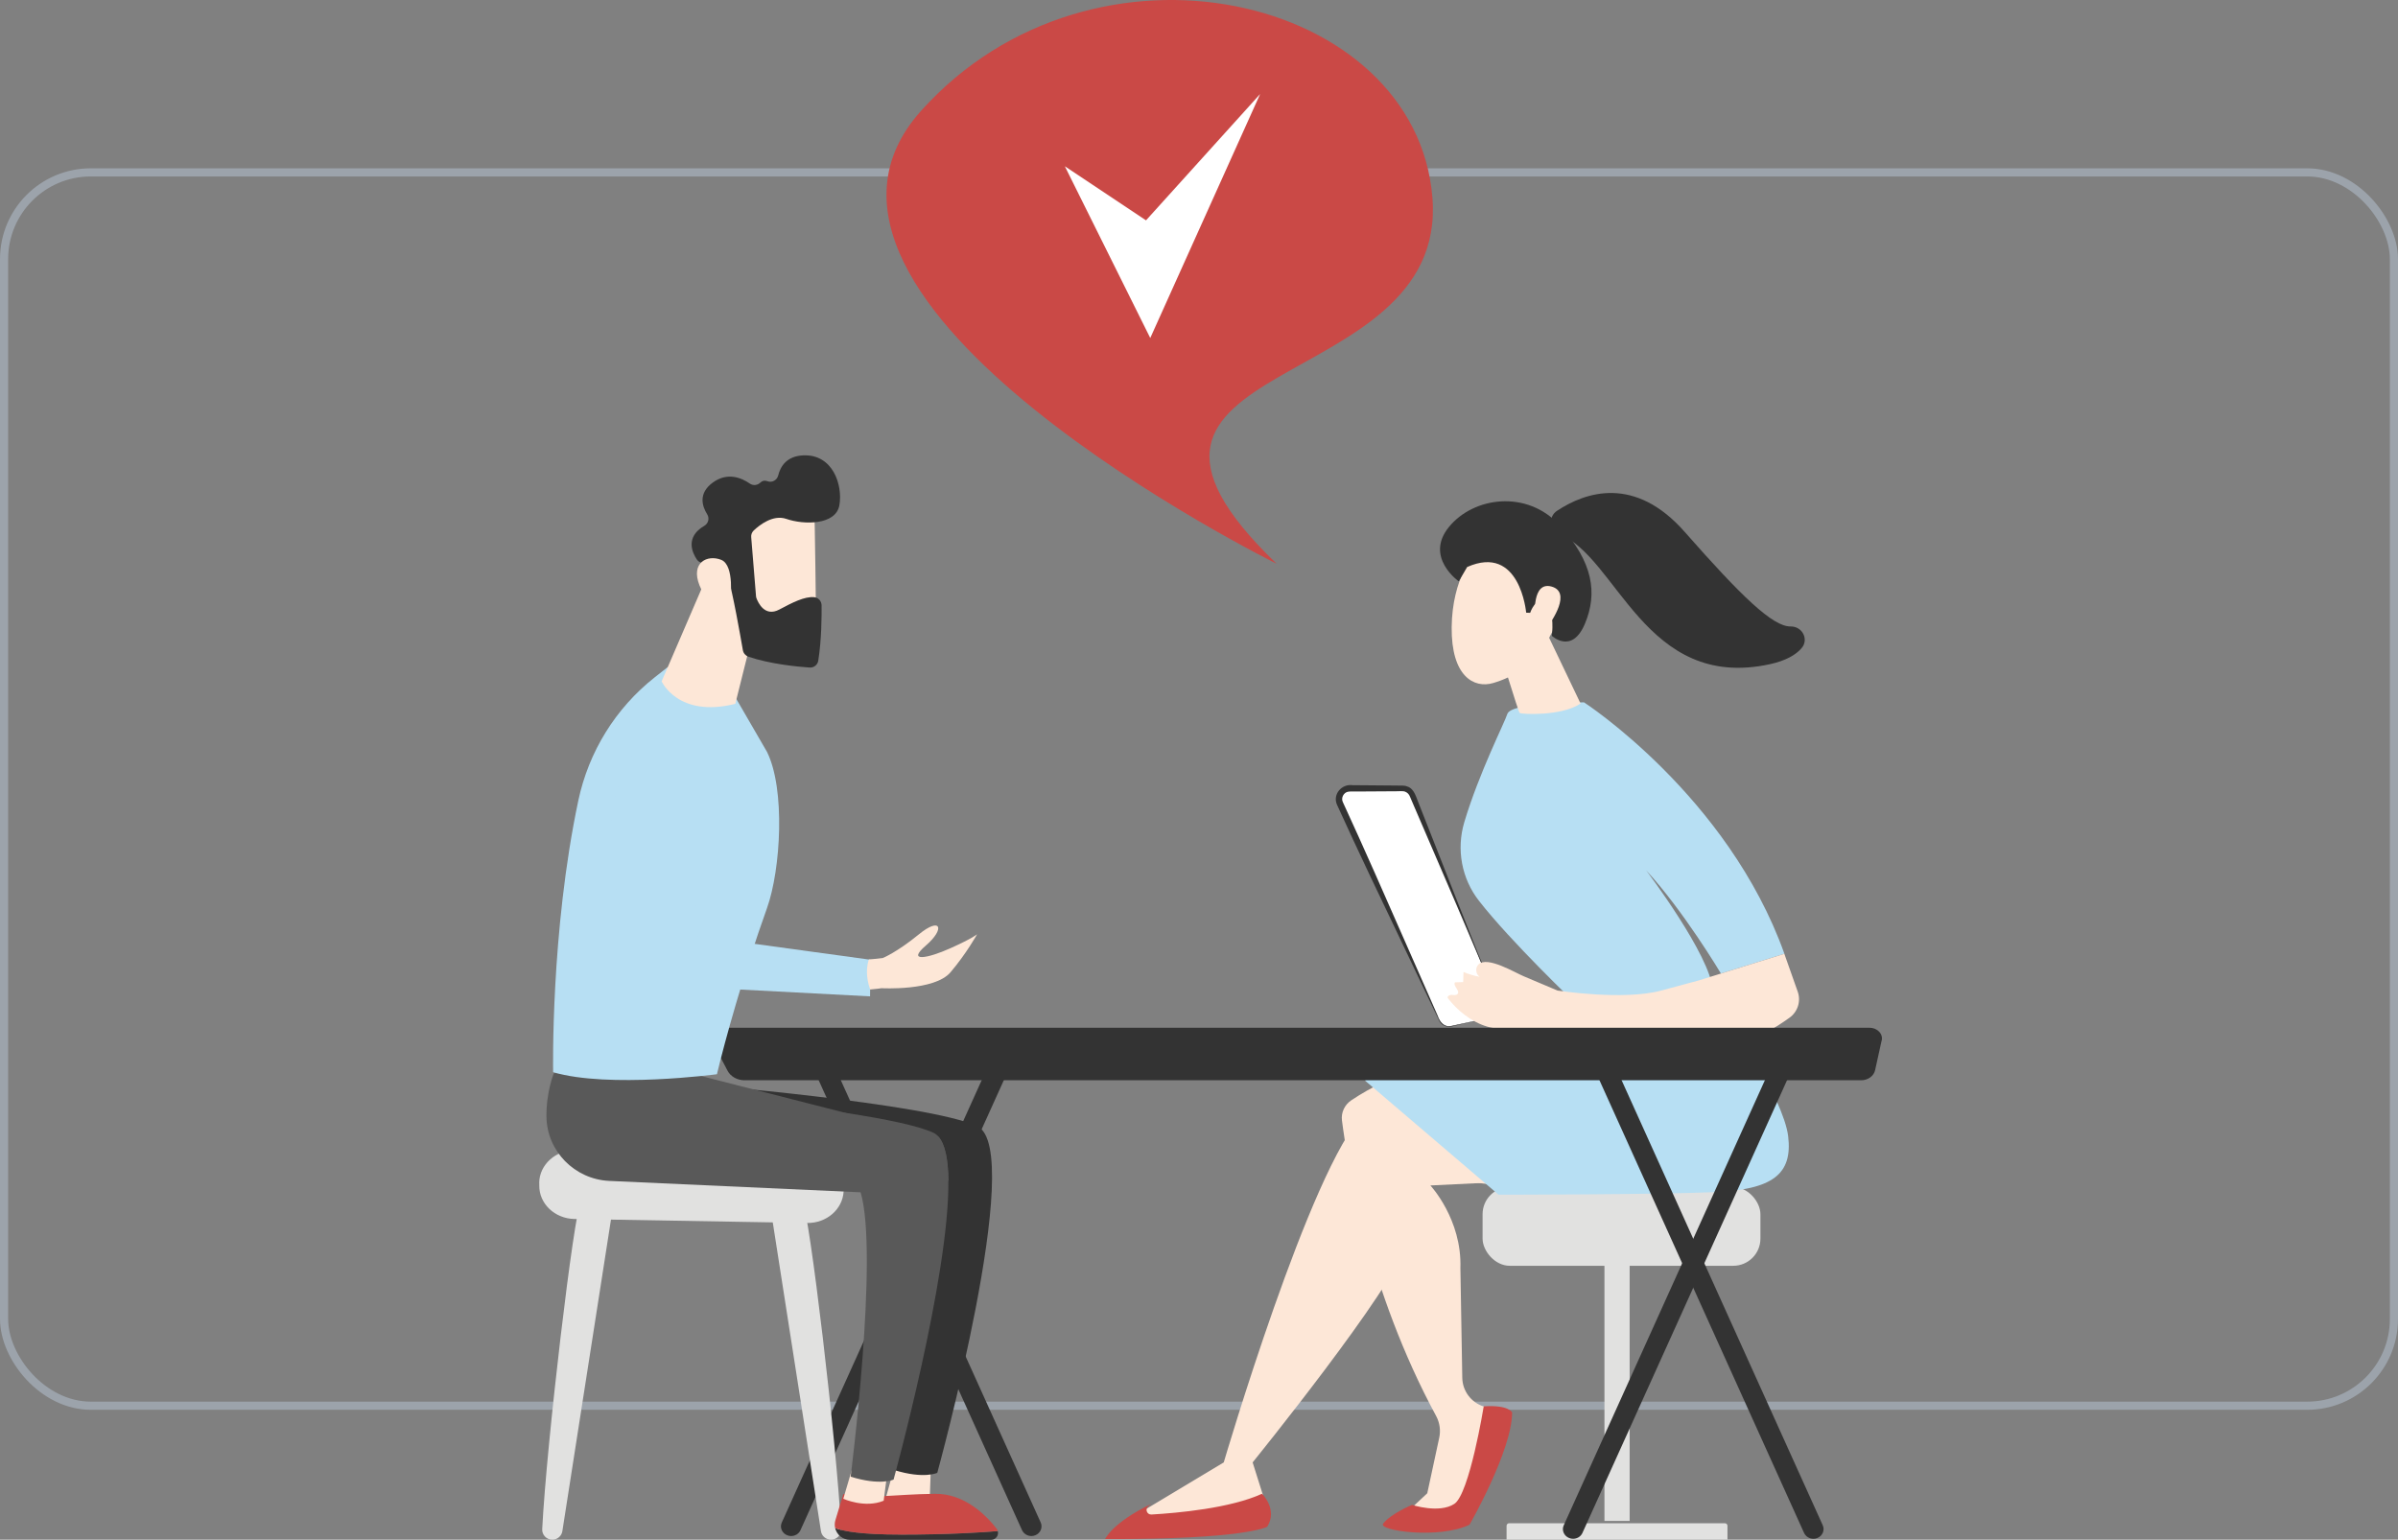 <?xml version="1.0" encoding="UTF-8"?> <svg xmlns="http://www.w3.org/2000/svg" xmlns:xlink="http://www.w3.org/1999/xlink" id="_Слой_2" viewBox="0 0 293.97 188.81"><rect x="0" y="0" width="293.97" height="188.81" fill="#808080" stroke="none"/> <defs> <style>.cls-1{fill:#fff;}.cls-2{fill:url(#_Безымянный_градиент);}.cls-3{fill:#333;}.cls-4{fill:#fde7d7;}.cls-5{fill:#ca4946;}.cls-6{fill:#b7dff3;}.cls-7,.cls-8,.cls-9{fill:none;}.cls-8{clip-path:url(#clippath);}.cls-10{fill:#e1e1e0;}.cls-11{fill:#595959;}.cls-9{opacity:.5;stroke:#b9c6d6;stroke-miterlimit:10;}</style> <clipPath id="clippath"> <path class="cls-7" d="m187.78,95.27l-.07.81s.02.06.05.06l.23.02s.06-.02.06-.05l.07-.81s-.02-.06-.05-.06l-.23-.02s0,0,0,0c-.03,0-.06.02-.06.06"></path> </clipPath> <linearGradient id="_Безымянный_градиент" x1="-867.2" y1="4122.46" x2="-866.82" y2="4122.46" gradientTransform="translate(-5788.48 1352.49) rotate(90) scale(1.45 -1.45)" gradientUnits="userSpaceOnUse"> <stop offset="0" stop-color="#e2463d"></stop> <stop offset="1" stop-color="#e9605a"></stop> </linearGradient> </defs> <g id="_Слой_1-2"> <rect class="cls-9" x=".5" y="21.14" width="292.97" height="151.24" rx="10.63" ry="10.63"></rect> <g class="cls-8"> <rect class="cls-2" x="187.4" y="95.33" width="1.04" height=".72" transform="translate(34.67 240.56) rotate(-70.38)"></rect> </g> <path class="cls-1" d="m183.62,123l-10.5-25.51c-.2-.49-.68-.82-1.22-.82h-6.46c-.96,0-1.6.99-1.2,1.86l12.18,26.57c.26.56.88.87,1.48.74l4.78-1.06c.8-.18,1.24-1.03.93-1.79"></path> <path class="cls-3" d="m183.62,123c-3.3-8.05-6.86-16.17-10.29-24.18l-.47-1.1c-.12-.33-.33-.53-.61-.64-.25-.11-.78-.04-1.06-.05-1.33.01-3.44.03-4.78.03-.27.01-.9-.02-1.12.02-.57.08-.93.77-.67,1.28,2.66,5.78,5.22,11.62,7.78,17.45l3.85,8.75c.26.77.8,1.45,1.69,1.24l2.34-.5,2.33-.51c.82-.11,1.36-1.04,1.03-1.8m0,0c.34.76-.2,1.7-1.02,1.81l-2.33.53-2.33.54c-.39.1-.84.01-1.16-.24-.35-.25-.47-.67-.64-1.02l-4.11-8.62c-2.75-5.75-5.5-11.49-8.14-17.29-.58-1.3.58-2.62,1.93-2.41h.6c1.33,0,3.44.02,4.78.04.41.03.89-.06,1.31.12.89.28,1.1,1.42,1.42,2.14,3.2,8.1,6.4,16.37,9.72,24.41"></path> <rect class="cls-10" x="196.69" y="153.06" width="3.09" height="33.45"></rect> <path class="cls-10" d="m211.78,188.8h-27.09v-1.69c0-.18.14-.32.32-.32h26.44c.18,0,.32.14.32.32v1.69Z"></path> <rect class="cls-10" x="181.75" y="145.56" width="34.06" height="9.66" rx="3.33" ry="3.33"></rect> <path class="cls-4" d="m175.41,130.76s-4.6.71-9.76,4.17c-.81.54-1.26,1.49-1.14,2.46.62,4.9,3.16,20.76,11.55,36.26.44.82.57,1.77.37,2.68l-1.46,6.78-2.7,2.53h6.96l4.63-12.54-1.98-.63c-1.54-.49-2.59-1.9-2.62-3.51l-.23-13.46c.2-5.99-3.68-10.13-3.68-10.13l11.12-.54-11.07-14.07Z"></path> <path class="cls-5" d="m169.56,186.86c-.63.83,6.82,1.92,10.59.11,0,0,5.22-9.09,5.22-13.77,0,0-.41-.95-3.48-.74,0,0-1.75,10.76-3.61,11.96-1.85,1.21-5.18.12-5.18.12,0,0-2.61,1.08-3.55,2.31"></path> <path class="cls-4" d="m185.07,145.56c-.06-.1-11.97-1.43-11.97-1.43,0,0,.39,3.62-.83,8.61-1.22,4.99-18.71,26.59-18.71,26.59l1.83,5.81c-5.67,1.98-11.25,2.29-16.73,1.01l11.36-6.82s10.64-36.24,17.15-42.71l11.94-4.13,5.95,13.08Z"></path> <path class="cls-6" d="m211.78,124.47s6.86,10.21,7.43,14.86c.56,4.66-1.88,6.55-9.08,6.86-7.2.31-26.42.31-26.42.31l-16.41-14.02s11.96-4.27,15.06-5.47c3.11-1.21,29.42-2.54,29.42-2.54"></path> <path class="cls-5" d="m154.71,183.18s1.97,1.91.64,4.04c0,0-2.69,1.58-19.88,1.51,0,0,.88-2.01,5.66-4.3l-.35.27c-.45.34-.18,1.06.38,1.02,3.15-.18,9.67-.76,13.56-2.55"></path> <path class="cls-6" d="m193.23,123.12s-7.99-7.61-11.92-12.65c-2.13-2.72-2.79-6.31-1.81-9.62,1.8-6.05,4.99-12.32,5.28-13.29.45-1.49,9.41-1.43,9.41-1.43,0,0,17.63,11.44,24.56,30.83l-7.78,2.42s-4.6-7.72-9.15-12.63c0,0,7.87,10.4,8.15,14.65l-16.72,1.73Z"></path> <path class="cls-4" d="m183.68,79.2c.09.31,2.43,8.06,2.62,8.23.18.16,5.13.43,7.46-1.16l-3.95-8.27-6.12,1.21Z"></path> <path class="cls-4" d="m180.79,67.83s-2.77,3.03-2.83,9.08c-.06,6.04,2.74,7.54,5.08,6.85,2.34-.69,5.6-2.25,7.59-7.05,2-4.8-6.16-12.65-9.84-8.87"></path> <path class="cls-3" d="m187.09,75.12s-.74-8.46-7.23-5.59l-1.03,1.76s-4.22-2.95-1.22-6.65c3-3.71,9.58-4.65,13.63-.18,4.05,4.47,4.64,8.29,3.04,12.06-1.6,3.76-4.04,1.45-4.04,1.45,0,0,.42-3.03-.76-4-1.18-.97-1.9,1.18-1.9,1.18l-.5-.02Z"></path> <path class="cls-4" d="m188.18,75.59s-.41-4.35,2.03-3.66c2.43.69.17,4.11-.78,5.32l-1.24-1.66Z"></path> <path class="cls-4" d="m177.89,122.89c-.15-.17-.29-.35-.42-.52-.06-.24.27-.39.52-.37.25.02.55.08.7-.12.32-.41-.6-.97-.33-1.42.34-.01.67-.02,1.01-.03l.04-1.24c.63.27,1.29.47,1.97.59-.49-.33-.55-1.13-.12-1.53,1.09-1.03,4.47,1.03,5.56,1.48,1.37.58,2.75,1.16,4.12,1.74,0,0,8.08,1.25,12.71,0l4.63-1.25,10.46-3.26,1.64,4.64c.42,1.18,0,2.49-1.02,3.21-.9.64-1.97,1.35-2.64,1.65-1.43.62-3.92.19-5.42.19-3.62,0-7.24-.07-10.86-.15-3.72-.08-7.43-.17-11.15-.27-2.03-.06-4.29.16-6.29-.18-1.91-.33-3.82-1.65-5.1-3.15"></path> <path class="cls-3" d="m191.12,65.5c-1.22-.47-1.34-2.14-.25-2.86,3.51-2.32,9.55-4.37,15.68,2.61,6.91,7.86,10.78,11.61,12.96,11.57,1.44-.02,2.28,1.6,1.33,2.68-.7.8-1.9,1.52-3.88,1.95-15.33,3.33-18.7-13.22-25.84-15.95"></path> <path class="cls-3" d="m96.98,188.36c-.16,0-.33-.03-.49-.1-.63-.26-.93-.96-.65-1.56l26.16-57.9c.27-.6,1.01-.88,1.64-.62.63.26.92.96.65,1.56l-26.16,57.9c-.2.45-.66.72-1.15.72"></path> <path class="cls-3" d="m126.44,188.36c-.48,0-.94-.27-1.15-.72l-26.16-57.9c-.27-.6.02-1.3.65-1.56.63-.26,1.37.02,1.64.62l26.16,57.9c.27.6-.02,1.3-.65,1.56-.16.07-.33.1-.49.1"></path> <path class="cls-3" d="m192.84,188.7c-.16,0-.33-.03-.49-.1-.63-.26-.93-.96-.65-1.56l26.16-57.9c.27-.6,1-.88,1.64-.62.63.26.92.96.65,1.56l-26.16,57.9c-.2.45-.66.72-1.15.72"></path> <path class="cls-3" d="m222.31,188.7c-.48,0-.94-.27-1.15-.72l-26.16-57.9c-.27-.6.02-1.3.65-1.56.63-.26,1.37.02,1.64.62l26.16,57.9c.27.6-.02,1.3-.65,1.56-.16.07-.33.1-.49.1"></path> <path class="cls-3" d="m230.68,127.6c.09-.39-.03-.79-.32-1.09-.28-.3-.71-.48-1.16-.48H89.12c-.59,0-1.14.26-1.46.7-.32.44-.36.98-.11,1.45l1.64,3.12c.38.72,1.19,1.17,2.09,1.17h136.88c.84,0,1.55-.52,1.71-1.24l.8-3.64Z"></path> <path class="cls-10" d="m71.22,147.29c-.85,1.26-4.22,29.71-4.75,40.22-.04.71.53,1.3,1.24,1.3.61,0,1.14-.45,1.23-1.05l6.17-39.56-3.9-.9Z"></path> <path class="cls-10" d="m98.36,147.29c.85,1.26,4.22,29.71,4.75,40.22.04.71-.53,1.3-1.24,1.3-.61,0-1.14-.45-1.23-1.05l-6.17-39.56,3.9-.9Z"></path> <path class="cls-10" d="m66.11,145.07v.31c-.02,2.23,1.9,4.06,4.31,4.1l28.53.49c2.37.04,4.35-1.67,4.47-3.87v-.28c.13-2.29-1.81-4.22-4.29-4.27l-28.55-.51c-2.44-.04-4.46,1.77-4.48,4.03"></path> <path class="cls-4" d="m109.91,178.94l-1.26,4.53s3.03.96,5.34,0l.13-3.75-4.21-.78Z"></path> <path class="cls-3" d="m84.49,132.89s29.31,2.39,35.32,5.22c6.01,2.83-4.91,42.5-4.91,42.5,0,0-1.64.79-5.28-.34,0,0,3.73-29.27.96-35.62l-31.73-5.19,5.64-6.57Z"></path> <path class="cls-3" d="m110.41,188.18c-4.9,0-7.06-.42-8.03-.8.19.8.9,1.44,1.81,1.44h17.32c.58,0,.95-.56.81-1.06-1.97.16-6.17.43-11.91.43"></path> <path class="cls-5" d="m122.32,187.75c-.03-.1-.07-.2-.14-.29-1.32-1.68-3.97-4.33-7.57-4.28-5.28.07-7.12.65-11.23.03l-.97,3.21c-.1.33-.1.65-.03.96.97.38,3.13.8,8.03.8,5.74,0,9.94-.27,11.91-.43"></path> <path class="cls-4" d="m104.57,179.75l-1.19,4.04s2.63,1.2,4.95.24l.45-3.5-4.21-.78Z"></path> <path class="cls-11" d="m109.56,181.43s-1.64.79-5.28-.35c0,0,3.48-27.28,1.22-34.88-.08-.27-.17-.52-.27-.74l-31.74-5.19,5.64-6.57s14.02,1.15,24.66,2.79c4.74.73,8.81,1.56,10.66,2.43.21.1.4.25.57.43.84.92,1.21,2.85,1.24,5.41.15,11.75-6.71,36.65-6.71,36.65"></path> <path class="cls-11" d="m116.27,144.77l-5.43,2.86c-.19-.71-.81-1.22-1.54-1.25l-3.79-.17-30.85-1.4c-4.22-.21-7.61-3.64-7.67-7.86-.04-3.06.91-5.35.91-5.35l17.65.25,18.25,4.66,11.23,2.87c.84.92,1.21,2.85,1.24,5.41"></path> <path class="cls-6" d="m67.81,131.48s-.34-17.17,3.09-33.33c1.27-5.97,4.57-11.31,9.36-15.09l1.6-1.26,8.03,3.26,4.13,7.13c2.27,4.54,1.71,14.41,0,19.19-2.87,8-5.16,16.28-6.13,20.35,0,0-13.3,1.76-20.07-.25"></path> <path class="cls-4" d="m87.38,69l-6.27,14.55s2.01,4.52,9.03,2.76l2.51-10.04-5.27-7.28Z"></path> <path class="cls-4" d="m99.81,62.36c.08.2.24,14.54.24,14.54l-8.19-.08-2.18-13.57s8.86-4.3,10.12-.9"></path> <path class="cls-3" d="m92.09,65.87l.59,7.23c0,.09.03.18.06.27.2.53,1.01,2.32,2.79,1.38,1.61-.86,3.1-1.62,4.26-1.52.52.04.92.47.93,1,.01,1.3,0,4.24-.41,6.79-.08.52-.55.88-1.07.84-1.57-.11-4.89-.44-7.49-1.33-.35-.12-.61-.42-.68-.79-.31-1.79-1.27-7.23-1.77-8.71-.47-1.38-2.4-1.86-3.22-2-.27-.05-.51-.2-.66-.43-.54-.8-1.46-2.73.92-4.12.5-.29.66-.93.35-1.42-.61-.97-1.12-2.55.67-3.87,1.82-1.34,3.55-.59,4.56.11.4.28.94.22,1.29-.12.2-.2.49-.31.9-.16.55.2,1.15-.15,1.29-.72.27-1.09,1.02-2.37,3.07-2.46,3.63-.16,4.86,3.63,4.43,6.11-.43,2.47-4.38,2.42-6.51,1.68-1.62-.56-3.28.75-3.99,1.42-.22.21-.34.51-.31.81"></path> <path class="cls-4" d="m89.53,73.66s.57-4.34-1.12-5.01-3.77.32-2.66,3.13c1.38,3.5,3.78,1.87,3.78,1.87"></path> <path class="cls-6" d="m106.71,117.69l-20.93-2.87c-.52-.07-.89-.54-.83-1.06.44-3.9,2.12-18.78,2.05-18.89-8.2-12.53-12.8,4.17-12.01,6.52.09,5.9,1.47,13.55,2.09,16.74.17.89,3.7,2.66,4.6,2.74l24.98,1.31.04-4.49Z"></path> <path class="cls-4" d="m119.76,114.58s-.45.44-3.25,1.7c-2.79,1.26-5.42,1.74-3.01-.33,2.4-2.07,1.84-3.58-.86-1.37-2.7,2.21-4.42,2.9-4.42,2.9-.59.08-1.16.13-1.71.17-.29.91-.38,2.14.16,3.69.88-.07,1.39-.16,1.39-.16,0,0,6.5.37,8.47-1.96s3.24-4.63,3.24-4.63"></path> <path class="cls-5" d="m156.52,69.14S91.75,37.13,112.93,13.57c21.18-23.56,60.67-14.15,62.67,10.66,2,24.8-46.07,18.98-19.09,44.91"></path> <polygon class="cls-1" points="130.54 20.39 141.01 41.45 154.48 11.53 140.49 27.02 130.54 20.39"></polygon> </g> </svg> 